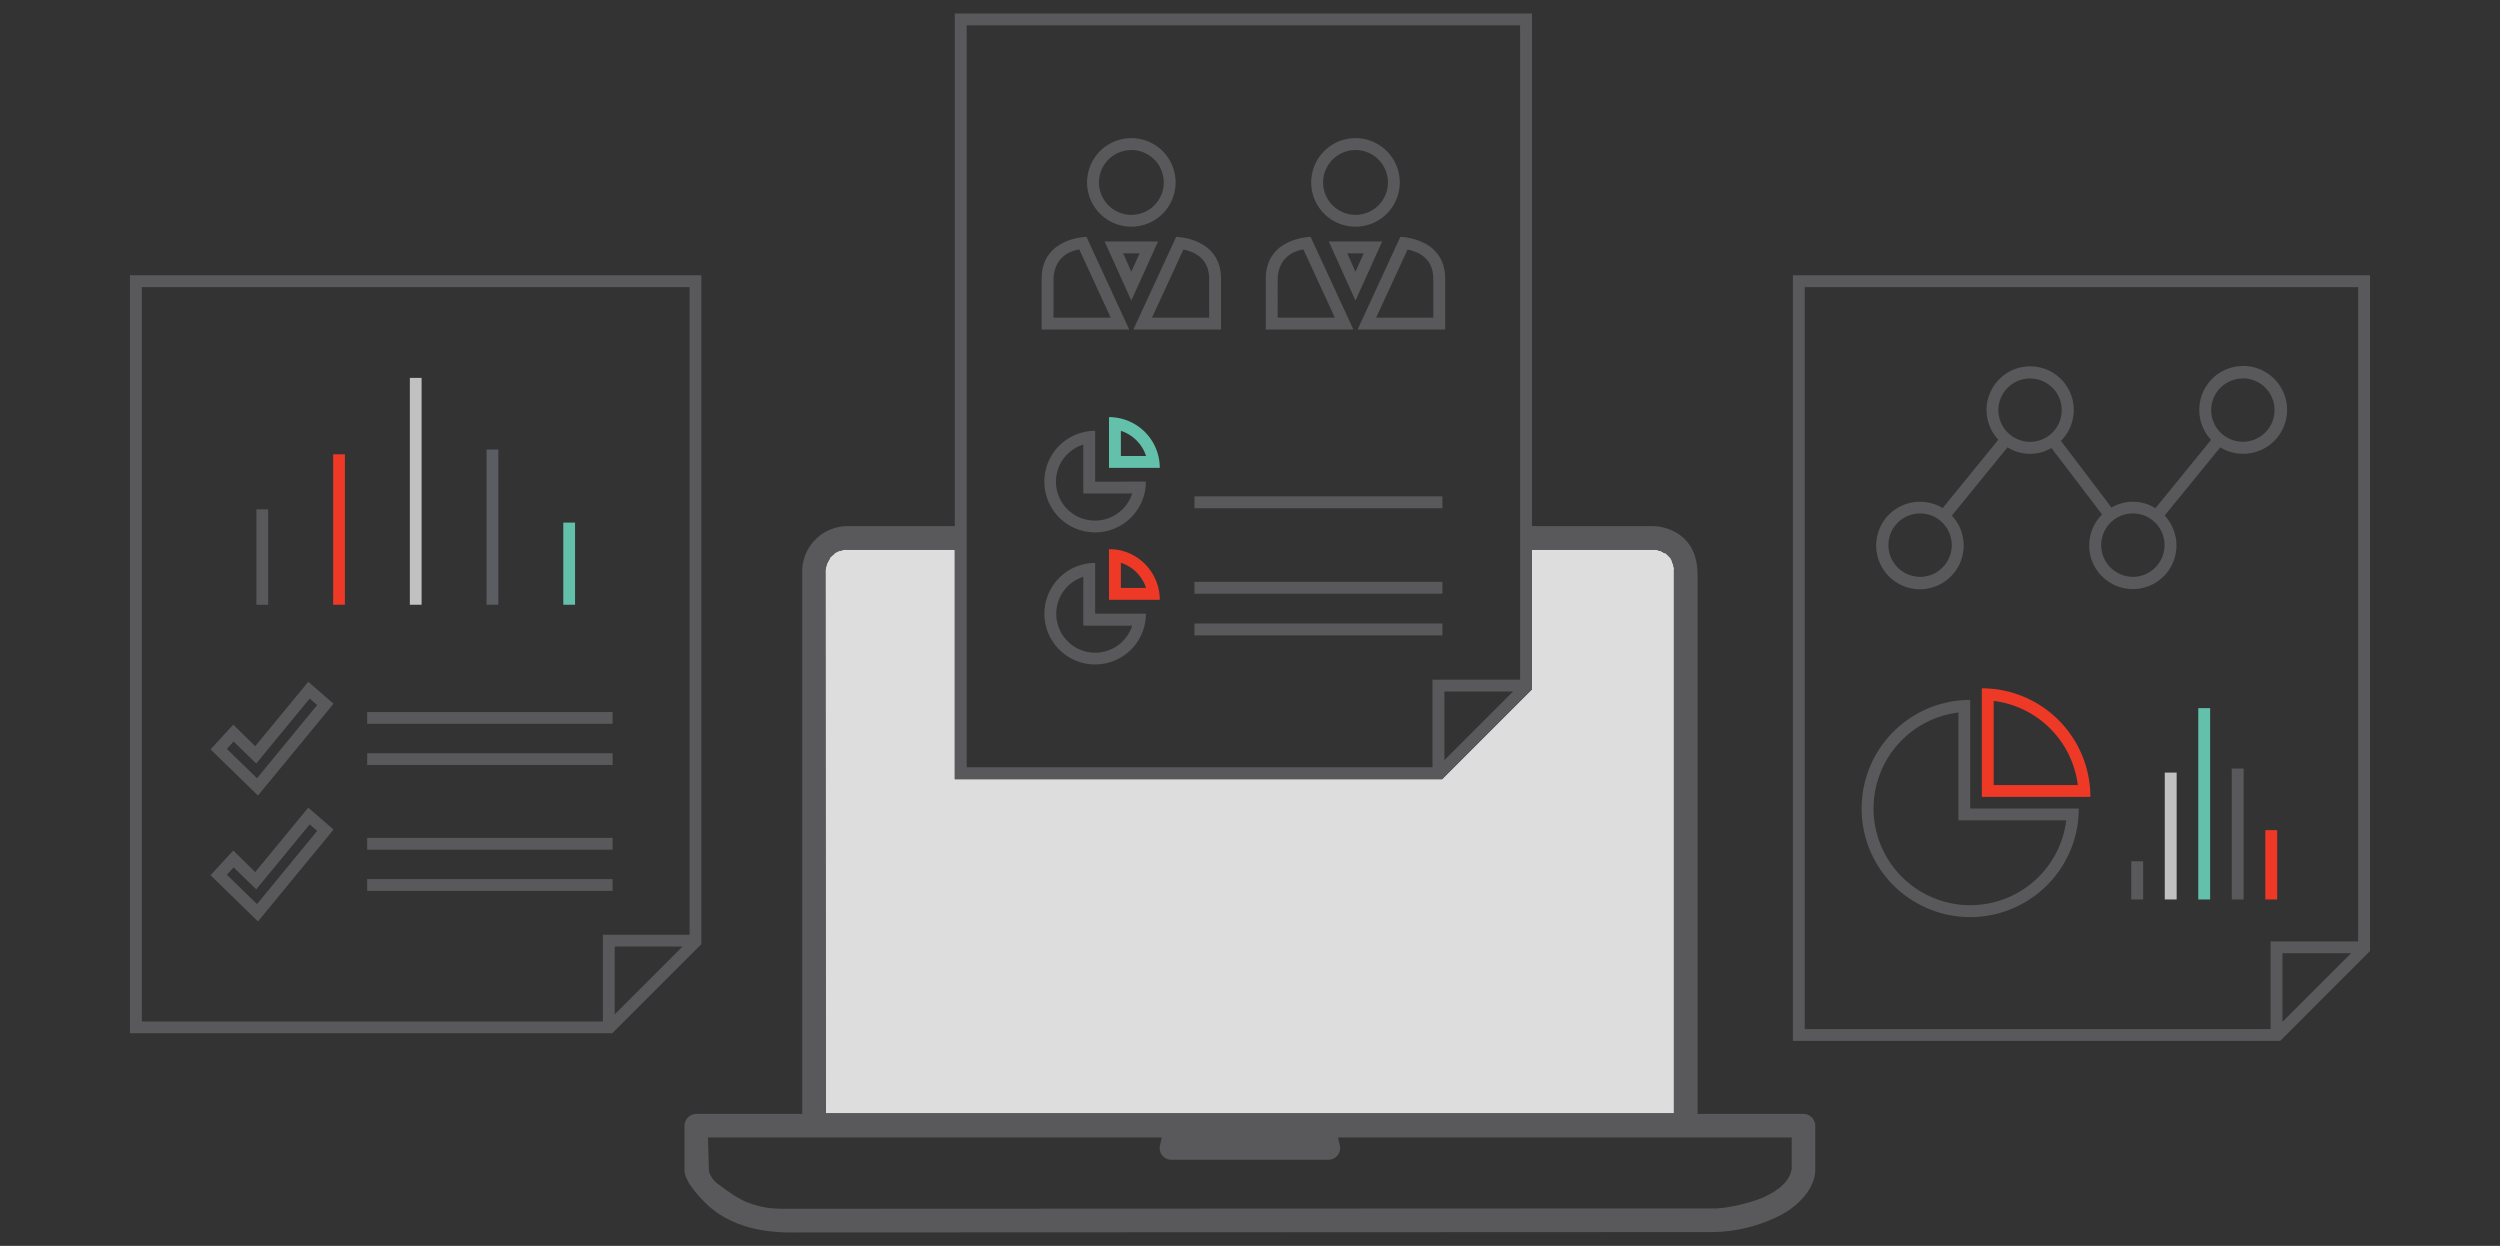 <svg id="Layer_1" data-name="Layer 1" xmlns="http://www.w3.org/2000/svg" viewBox="0 0 911 454"><rect x="0" y="0" width="911" height="454" fill="#333333" stroke="none"/><g id="vitalsmd-technology-suite"><path d="M649.89,424.17l.28.14v-.05Z" style="fill:none"/><path d="M649.85,424.15l.33.11a3.67,3.67,0,0,0,.14-.55H649Z" style="fill:none"/><path d="M650.17,424.31l-1.68-.53a2.4,2.4,0,0,0,1.4,1.05c.09-.16.18-.33.26-.5Z" style="fill:none"/><path d="M645,429.68l.2-.11c.27-.17,1.24-.9,1.61-1.14l-1.52-1.76A2.35,2.35,0,0,0,645,429.68Z" style="fill:none"/><path d="M307.93,199.92l-.18,0-.72.24.68,1.39Z" style="fill:none"/><path d="M607.65,206.88v-1.52c0-.08,0-.2,0-.32l-2.19.42A2.38,2.38,0,0,0,607.65,206.88Z" style="fill:none"/><path d="M308.88,199.93h-.35a4.76,4.76,0,0,1-.6,0l.49,1.86A2.4,2.4,0,0,0,308.88,199.93Z" style="fill:none"/><path d="M304.83,203.54l.71.22h0l.27.08h0l.07,0v0l0,0,0,0v-.09l-.25-.24.25.14v-.14l-1.59-1.39a4.17,4.17,0,0,1-.3.48c-.05.08-.17.4-.28.68l1.11.33Zm.47-.29.14.26-.27-.18Z" style="fill:none"/><polygon points="305.81 203.84 305.81 203.84 305.54 203.76 305.54 203.76 305.81 203.84" style="fill:#fff"/><polygon points="304.83 203.54 304.83 203.54 303.72 203.21 303.72 203.21 304.83 203.54" style="fill:#fff"/><polygon points="303.65 203.19 303.65 203.19 303.65 203.19 303.65 203.19" style="fill:#fff"/><path d="M301.39,202.5h0c0,.11-.06.19-.08.27h0v0C301.33,202.69,301.36,202.61,301.39,202.5Z" style="fill:#010101"/><polygon points="301.45 202.51 301.39 202.5 301.45 202.51 301.45 202.51" style="fill:#010101"/><polygon points="303.65 203.19 303.65 203.19 303.65 203.19 303.72 203.21 303.72 203.21 302.06 202.7 302.07 202.7 303.65 203.19" style="fill:#010101"/><polygon points="301.64 202.57 301.45 202.52 301.45 202.52 301.64 202.57" style="fill:#010101"/><polygon points="609.97 204.59 610.05 204.58 609.97 204.59 609.97 204.59" style="fill:#010101"/><path d="M610.05,204.58c0-.13,0-.22-.06-.3h0v0C610,204.36,610,204.45,610.05,204.58Z" style="fill:#010101"/><polygon points="305.54 203.76 304.83 203.54 304.83 203.54 305.54 203.76 305.54 203.76" style="fill:#fff"/><path d="M605.36,205.2v0Zm-.43-1.42,0,0Zm-298.4-.69,0,0Zm0,0,0,0,0,0,0,0Z" style="fill:#fff"/><path d="M305.3,203.25l-.13.08.27.18Z" style="fill:#fff"/><path d="M303.58,203.42v0h0Z" style="fill:#fff"/><path d="M305.84,204.11h0l.07-.23-.1,0h0l-.27-.08h0l-.71-.22h0l-1.11-.33-.1.24Z" style="fill:#fff"/><path d="M303.65,203.19l-.07.23c0-.08.05-.16.07-.23Z" style="fill:#fff"/><path d="M605.36,205.2l0,.27,2.23-.43c0-.1,0-.2,0-.29Z" style="fill:#fff"/><path d="M607.68,204.74h0v0Z" style="fill:#fff"/><path d="M607.68,204.76a2,2,0,0,1,.05.26C607.71,204.91,607.69,204.83,607.68,204.76Z" style="fill:#fff"/><polygon points="302.06 202.7 301.64 202.57 302.06 202.7 302.06 202.7" style="fill:#fff"/><path d="M303.62,203.45h0C303.49,203.73,303.53,203.65,303.62,203.45Z" style="fill:#fff"/><path d="M302,201.86a2.16,2.16,0,0,1,.28-1c0,.06-.1.16-.2.31l-.12.19a7.57,7.57,0,0,0-.35.8c-.05.12-.09.24-.13.33h0A2.17,2.17,0,0,1,302,201.86Z" style="fill:#fff"/><path d="M607.62,204.75h.06C607.6,204.4,607.6,204.52,607.62,204.75Z" style="fill:#fff"/><path d="M606.53,201.91l.13.13a5.25,5.25,0,0,0,.27.49c.07.11.42.95.49,1.09.11.37.18.74.26,1.12l2.31-.46c-.07-.4-.17-.85-.3-1.32l-.07-.24-.1-.17-.14-.34a7.93,7.93,0,0,0-.44-.93,2,2,0,0,1-.13-.22l-.15-.35-.42-.43a16.06,16.06,0,0,0-1.25-1.22m1.84,2.05v0Z" style="fill:#fff"/><path d="M304.29,202a7.15,7.15,0,0,1,.53-.57c.09-.1.81-.65.92-.75.4-.24.82-.44,1.23-.64-.72.35-.37.26.06.12L305.94,198h0a14,14,0,0,0-1.41.74l-.22.13-.14.13-.3.23c-.41.33-.58.46-.73.61s-.4.42-.63.68l.84.8h.18l.76.77h0S304.32,202,304.29,202Zm-.16-3v0Z" style="fill:#fff"/><polygon points="301.39 202.5 301.39 202.5 301.39 202.5 301.39 202.5" style="fill:#fff"/><path d="M303.62,203.45l.1-.24-.07,0c0,.07,0,.15-.07.23v0Z" style="fill:#fff"/><path d="M303.58,203.42l.07-.23-1.58-.49h0l-.43-.13-.19,0h0l-.06,0h0c0,.11-.06.19-.07.24v0l2.27.67Z" style="fill:#fff"/><path d="M607.68,204.76c0,.07,0,.15.05.26a2,2,0,0,0-.05-.26v0h-.06c0,.09,0,.19,0,.29l2.33-.45h.08c0-.13,0-.22,0-.27v0l-2.31.46Z" style="fill:#fff"/><polygon points="412.25 92.29 409.23 92.29 412.26 98.99 415.28 92.29 412.25 92.29" style="fill:none"/><path d="M440.62,115.76v-14.2c0-7.64-5.79-9.94-9.39-10.63l-11.45,24.83Z" style="fill:none"/><path d="M393.26,90.88c-8.88,1.5-9.37,9.06-9.37,10.68v14.2h20.84Z" style="fill:none"/><path d="M412.26,78.28a11.81,11.81,0,1,0-11.8-11.8A11.82,11.82,0,0,0,412.26,78.28Z" style="fill:none"/><path d="M474.94,90.88c-8.87,1.5-9.36,9.06-9.36,10.68v14.2h20.84Z" style="fill:none"/><path d="M408.45,157v9.16h9.17A14.23,14.23,0,0,0,408.45,157Z" style="fill:none"/><path d="M399.08,179.86h-4.33V162a14.17,14.17,0,1,0,17.82,17.82Z" style="fill:none"/><path d="M417.62,214.25a14.24,14.24,0,0,0-9.17-9.17v9.17Z" style="fill:none"/><path d="M493.94,78.28a11.81,11.81,0,1,0-11.8-11.8A11.82,11.82,0,0,0,493.94,78.28Z" style="fill:none"/><path d="M399.08,237.79A14.2,14.2,0,0,0,412.57,228H394.75V210.13a14.17,14.17,0,0,0,4.33,27.66Z" style="fill:none"/><path d="M522.3,115.76v-14.2c0-7.64-5.79-9.94-9.38-10.63l-11.46,24.83Z" style="fill:none"/><polygon points="493.94 92.29 490.91 92.29 493.94 98.99 496.96 92.29 493.94 92.29" style="fill:none"/><polygon points="526.35 276.98 551.32 252 526.35 252 526.35 276.98" style="fill:none"/><path d="M352.26,9.23v182.5h37.88A18.5,18.5,0,0,1,399.07,157v18.49h18.49a18.49,18.49,0,0,1-9.56,16.2H553.93V9.23ZM493.94,50.35a16.13,16.13,0,1,1-16.13,16.13A16.13,16.13,0,0,1,493.94,50.35ZM503.66,88l-9.72,21.53L484.21,88h19.45Zm-42.41,13.59c0-15,16.34-15.25,16.34-15.25l15.59,33.78H461.25Zm-16.31,0v18.53H413L428.6,86.31S444.94,86.53,444.94,101.56Zm-32.69,7.94L402.53,88H422Zm0-59.15a16.13,16.13,0,1,1-16.13,16.13A16.13,16.13,0,0,1,412.26,50.35Zm-32.69,69.74V101.56c0-15,16.34-15.25,16.34-15.25l15.58,33.78Zm24.55,50.39V152a18.49,18.49,0,0,1,18.5,18.49Zm121.5,14.72H435.26v-4.33h90.36Zm1-65.11H494.7l15.59-33.78s16.34.22,16.34,15.25Z" style="fill:none"/><path d="M422.62,218.57h-18.5V200.32H352.26v79.27H522V247.67h31.91V200.32H407.11A18.5,18.5,0,0,1,422.62,218.57Zm-23.54,23.55a18.5,18.5,0,1,1,0-37v18.49h18.49A18.49,18.49,0,0,1,399.08,242.12ZM435.26,212h90.36v4.33H435.26Zm0,15.18h90.36v4.33H435.26Z" style="fill:none"/><path d="M647.88,430.53l.22-.16C647.7,430.63,647.73,430.61,647.88,430.53Z" style="fill:#010101"/><path d="M306.19,200.75l.28-.09.24-.09a4,4,0,0,1,.47-.14l.61-.16.4.06h39.74v83.6H525.52l32.74-32.74V200.32h44.49l.33,0,.33.07.2,0a4.54,4.54,0,0,1,.58.15l.57.17.37.05.6.35c.19.11.55.32.66.37l.6.33a16.06,16.06,0,0,1,1.25,1.22l.42.43.15.35.13.22a7.53,7.53,0,0,1,.44.92l.14.34.1.18.07.24c.13.46.22.92.3,1.31q0,.12.06.3l-.08,0s0,.1,0,.16c0,.21,0,.45,0,.6V405.7H300.92l-.14-198,.2-.92c.1-.45.22-.88.33-1.24l.08-.27.06,0,.07-.12,1-1.91c.23-.27.43-.48.63-.68a7.83,7.83,0,0,1,.73-.61l.3-.23.14-.14.22-.13c.5-.29,1-.54,1.41-.74h0s.56-.1.52-.05Z" style="fill:#ddd"/><path d="M302.05,204a3.52,3.52,0,0,0,.2-.31c-.14.24-.55,1.13-.73,1.51l-.07.12c0-.09.08-.21.13-.32a8,8,0,0,1,.35-.81Z" style="fill:#ddd"/><path d="M306.46,197.9l-.35.11A1.14,1.14,0,0,0,306.46,197.9Z" style="fill:#010101"/><path d="M657.19,405.91H618.6V210c0-4.31-.69-7.49-2.24-10.3-2.71-4.91-8.32-8-14.64-8H558.26v8.59h44.49l.33,0,.33.07.2,0a4.54,4.54,0,0,1,.58.15l.57.17.37.05.6.35c.19.11.55.32.66.37l.6.33a16.06,16.06,0,0,1,1.25,1.22l.42.43.15.35.13.22a7.53,7.53,0,0,1,.44.92l.14.34.1.18.07.24c.13.46.22.92.3,1.31q0,.12.06.3l-.08,0s0,.1,0,.16c0,.21,0,.45,0,.6V405.7H300.92l-.14-198,.2-.92c.1-.45.22-.88.33-1.24l.08-.27.06,0c0-.09.08-.21.13-.32a8,8,0,0,1,.35-.81l.12-.19a3.52,3.52,0,0,0,.2-.31c-.14.24-.55,1.13-.73,1.51l1-1.91c.23-.27.43-.48.63-.68a7.83,7.83,0,0,1,.73-.61l.3-.23.14-.14.22-.13c.5-.29,1-.54,1.41-.74h0s.56-.1.52-.05l.24-.09a4,4,0,0,1,.47-.14l.61-.16.4.06h39.74v83.6H525.52l32.74-32.74V4.9H347.93V191.73H308.54a16.53,16.53,0,0,0-16.21,16.42V405.91H253.74a4.36,4.36,0,0,0-4.3,4.3v16.26c0,3.92,5.15,9.32,6.84,11.1,7.29,7.65,18,11.53,31.76,11.53h0l336.5-.14A56.15,56.15,0,0,0,648,443.24c6.49-3.1,13.48-9.73,13.48-17V410.13A4.37,4.37,0,0,0,657.19,405.91ZM526.35,277V252h25ZM352.26,9.23H553.93V247.67H522v31.92H352.26V9.23ZM652.89,423.71v2.76h-.17a8.06,8.06,0,0,1-.3,1.29l-.07.22-.07.13c-.22.47-.48.91-.71,1.3l0,0q-.16.29-.36.57l-.17.22c-.21.28-.4.53-.55.7a20.24,20.24,0,0,1-2.13,2.05l-.45.28-.48.34c-.49.35-.79.57-1,.7-.91.57-1.83,1.05-2.61,1.45-.46.24-.92.45-1.34.64l-.23.11c-.92.37-1.89.72-3.16,1.13A63.46,63.46,0,0,1,628.88,440l-.39.06-1.43.16c-.62.06-1.15.1-1.65.13s-1,0-1.53,0c-.21,0-.42,0-.63,0l-336.7.14h0a61.89,61.89,0,0,1-6.37-.29l-.51-.08c-.71-.11-1.39-.25-2-.38a36.54,36.54,0,0,1-3.68-1l-1-.37-.63-.23h-.11l-.47-.21c-.65-.29-1.33-.62-2-1a34.52,34.52,0,0,1-4.11-2.57l-4.09-2.94c-1.49-1.07-3.12-3.22-3.26-5.05L258,414.5H423.36l-.55,2.39-.12.5a4.26,4.26,0,0,0,4.19,5.22h57.17a4.26,4.26,0,0,0,4.19-5.22l-.12-.49-.55-2.4H652.89Z" style="fill:#59595b"/><path d="M404.12,152v18.49h18.5A18.49,18.49,0,0,0,404.12,152Zm4.33,14.16V157a14.23,14.23,0,0,1,9.17,9.16Z" style="fill:#63c0ab"/><path d="M404.12,218.57h18.5a18.5,18.5,0,0,0-15.51-18.25h-3Zm13.5-4.32h-9.17v-9.17A14.24,14.24,0,0,1,417.62,214.25Z" style="fill:#ef3927"/><path d="M404.12,200.32h3a18.37,18.37,0,0,0-3-.24Z" style="fill:#ef3927"/><rect x="435.26" y="180.87" width="90.36" height="4.33" style="fill:#59595b"/><rect x="435.26" y="212.02" width="90.36" height="4.33" style="fill:#59595b"/><rect x="435.26" y="227.2" width="90.36" height="4.33" style="fill:#59595b"/><path d="M399.07,175.53V157a18.5,18.5,0,1,0,18.49,18.49Zm0,14.17A14.17,14.17,0,0,1,394.75,162v17.82h17.82A14.2,14.2,0,0,1,399.08,189.7Z" style="fill:#59595b"/><path d="M399.08,242.12a18.49,18.49,0,0,0,18.49-18.5H399.08V205.13a18.5,18.5,0,1,0,0,37Zm-4.33-32V228h17.82a14.17,14.17,0,1,1-17.82-17.82Z" style="fill:#59595b"/><path d="M412.26,82.6a16.13,16.13,0,1,0-16.13-16.12A16.12,16.12,0,0,0,412.26,82.6Zm0-27.93a11.81,11.81,0,1,1-11.8,11.81A11.82,11.82,0,0,1,412.26,54.67Z" style="fill:#59595b"/><path d="M395.91,86.31s-16.34.22-16.34,15.25v18.53h31.92Zm-12,15.25c0-1.62.49-9.18,9.37-10.68l11.47,24.88H383.89Z" style="fill:#59595b"/><path d="M444.94,120.09V101.56c0-15-16.34-15.25-16.34-15.25L413,120.09ZM431.23,90.93c3.6.69,9.39,3,9.39,10.63v14.2H419.78Z" style="fill:#59595b"/><path d="M412.26,88h-9.73l9.72,21.53L422,88Zm-3,4.32h6l-3,6.7Z" style="fill:#59595b"/><path d="M493.94,82.6a16.13,16.13,0,1,0-16.13-16.12A16.12,16.12,0,0,0,493.94,82.6Zm0-27.93a11.81,11.81,0,1,1-11.8,11.81A11.82,11.82,0,0,1,493.94,54.67Z" style="fill:#59595b"/><path d="M477.59,86.31s-16.34.22-16.34,15.25v18.53h31.93Zm-12,15.25c0-1.62.49-9.18,9.36-10.68l11.48,24.88H465.58Z" style="fill:#59595b"/><path d="M526.63,120.09V101.56c0-15-16.34-15.25-16.34-15.25L494.7,120.09ZM512.92,90.93c3.59.69,9.38,3,9.38,10.63v14.2H501.46Z" style="fill:#59595b"/><path d="M493.94,88h-9.73l9.73,21.53L503.66,88Zm-3,4.32h6l-3,6.7Z" style="fill:#59595b"/><path d="M717.94,255.05a39.57,39.57,0,1,0,39.57,39.57H717.94Zm35,43.89a35.24,35.24,0,1,1-39.3-39.3v39.3h39.3Z" style="fill:#59595b"/><rect x="776.63" y="313.85" width="4.33" height="13.92" style="fill:#59595b"/><rect x="788.84" y="281.53" width="4.33" height="46.23" style="fill:#c2c1c1"/><rect x="801.05" y="258.04" width="4.33" height="69.73" style="fill:#63c0ab"/><rect x="813.26" y="280.06" width="4.33" height="47.71" style="fill:#59595b"/><rect x="825.48" y="302.51" width="4.33" height="25.26" style="fill:#ef3927"/><path d="M722.17,250.82v39.57h39.57A39.58,39.58,0,0,0,722.17,250.82Zm4.33,35.25V255.41a35.31,35.31,0,0,1,30.65,30.66Z" style="fill:#ef3927"/><path d="M863.64,346.55V100.3H653.33v279H830.9Zm-31.91,25.8v-25h25ZM657.65,104.62H859.31V343.05H827.4V375H657.65Z" style="fill:#59595b"/><path d="M788.78,187.88,809.08,163a15.65,15.65,0,0,0,8.21,2.36,16,16,0,1,0-11.57-5.08l-20.29,24.92a15.39,15.39,0,0,0-16-.25L751,160.65a15.89,15.89,0,1,0-22.81-.41l-20.29,24.92a15.94,15.94,0,1,0,3.36,2.73L731.54,163a15.34,15.34,0,0,0,16,.25L766,187.48a15.9,15.9,0,1,0,22.8.4Zm28.51-50a11.55,11.55,0,1,1-11.54,11.55A11.56,11.56,0,0,1,817.29,137.91Zm-117.61,72.3a11.54,11.54,0,1,1,11.54-11.54A11.56,11.56,0,0,1,699.68,210.21Zm28.53-60.75A11.54,11.54,0,1,1,739.75,161,11.56,11.56,0,0,1,728.21,149.46Zm49,60.75a11.54,11.54,0,1,1,11.55-11.54A11.56,11.56,0,0,1,777.21,210.21Z" style="fill:#59595b"/><path d="M93,271.92,85,264.07l-8.28,9L94,289.9l27.54-33.46-9.2-8Zm22.57-15L93.66,283.59l-11-10.69,2.47-2.68,8.24,8,19.48-23.67Z" style="fill:#59595b"/><path d="M93,317.78,85,309.93l-8.28,9L94,335.77l27.54-33.47-9.2-8Zm22.57-15L93.66,329.45l-11-10.7,2.48-2.68,8.24,8,19.48-23.67Z" style="fill:#59595b"/><rect x="93.44" y="185.59" width="4.28" height="34.78" style="fill:#59595b"/><rect x="121.4" y="165.55" width="4.28" height="54.82" style="fill:#ef3927"/><rect x="149.35" y="137.7" width="4.28" height="82.67" style="fill:#c2c1c1"/><rect x="177.31" y="163.8" width="4.28" height="56.56" style="fill:#5a5d61"/><rect x="205.27" y="190.43" width="4.28" height="29.94" style="fill:#63c0ab"/><rect x="133.8" y="259.47" width="89.44" height="4.28" style="fill:#59595b"/><rect x="133.8" y="274.49" width="89.44" height="4.28" style="fill:#59595b"/><rect x="133.8" y="305.33" width="89.44" height="4.28" style="fill:#59595b"/><rect x="133.8" y="320.35" width="89.44" height="4.28" style="fill:#59595b"/><path d="M47.36,376.5H223.15l32.41-32.41V100.3H47.36ZM224,369.62V344.91h24.72Zm-172.33-265H251.28v236H219.69v31.6h-168Z" style="fill:#59595b"/></g></svg>